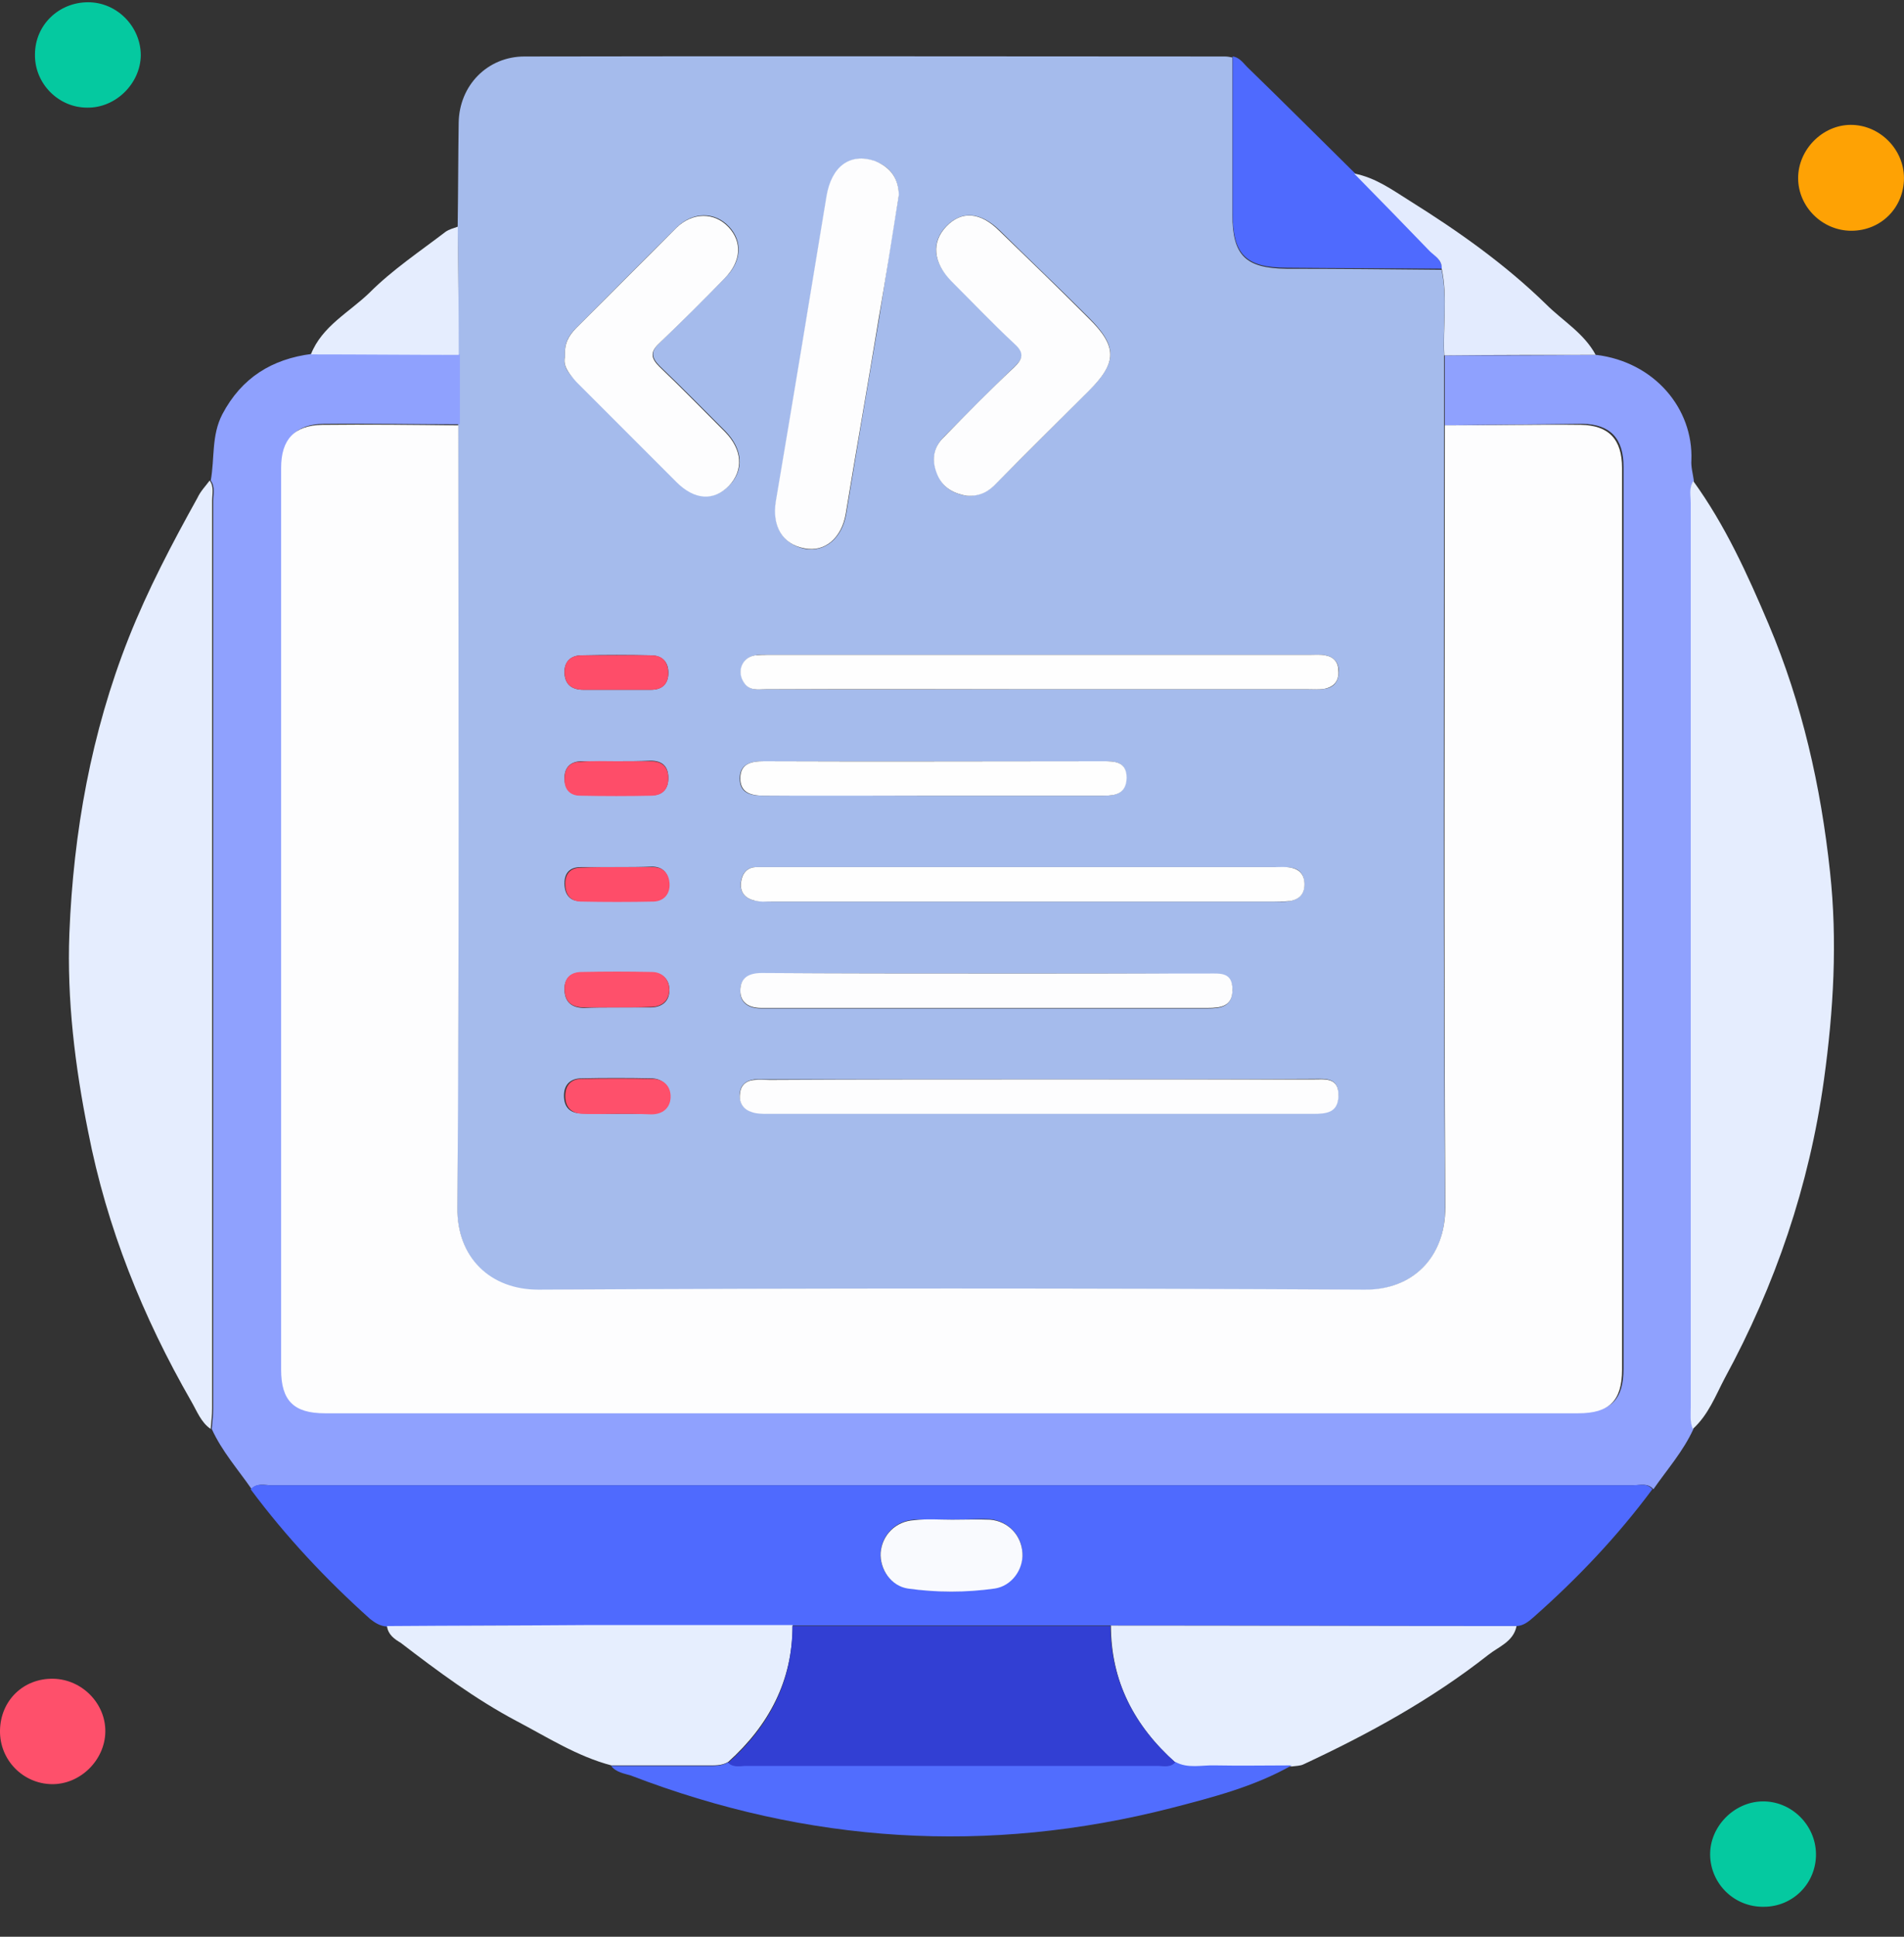 <svg width="60" height="61" viewBox="0 0 60 61" fill="none" xmlns="http://www.w3.org/2000/svg">
<rect x="0" y="0" width="60" height="61" fill="#333333" stroke="none"/>
<g clip-path="url(#clip0_4291_18884)">
<path d="M14.422 7.14C14.438 6.055 14.438 4.954 14.454 3.869C14.47 2.688 15.364 1.779 16.529 1.779C23.885 1.763 31.241 1.779 38.598 1.779C38.678 1.779 38.757 1.795 38.837 1.811C38.837 3.454 38.837 5.114 38.837 6.757C38.837 8.05 39.252 8.449 40.544 8.465C42.172 8.465 43.8 8.481 45.428 8.497C45.619 9.39 45.459 10.3 45.507 11.21C45.507 11.944 45.507 12.678 45.507 13.412C45.507 21.63 45.475 29.848 45.539 38.05C45.555 39.63 44.502 40.635 42.986 40.635C34.305 40.587 25.64 40.587 16.959 40.635C15.444 40.651 14.406 39.63 14.406 38.05C14.454 29.832 14.438 21.614 14.438 13.412C14.438 12.678 14.438 11.944 14.438 11.21C14.454 9.837 14.438 8.481 14.422 7.14ZM28.321 6.135C28.305 5.64 28.082 5.257 27.571 5.082C26.805 4.811 26.215 5.241 26.055 6.199C25.529 9.406 25.002 12.598 24.459 15.805C24.332 16.571 24.667 17.146 25.369 17.289C26.007 17.401 26.534 16.938 26.662 16.204C26.997 14.162 27.348 12.103 27.699 10.061C27.906 8.752 28.098 7.46 28.321 6.135ZM30.444 15.614C30.906 15.63 31.177 15.454 31.417 15.199C32.39 14.226 33.364 13.252 34.321 12.295C35.215 11.401 35.215 10.906 34.305 9.997C33.38 9.071 32.422 8.162 31.497 7.252C30.906 6.678 30.316 6.63 29.837 7.108C29.342 7.603 29.39 8.257 29.981 8.832C30.635 9.502 31.289 10.172 31.975 10.811C32.294 11.114 32.247 11.289 31.959 11.561C31.209 12.279 30.491 13.013 29.757 13.747C29.406 14.098 29.358 14.497 29.55 14.944C29.725 15.406 30.108 15.55 30.444 15.614ZM17.805 11.226C17.725 11.545 17.933 11.784 18.172 12.007C19.225 13.061 20.279 14.114 21.332 15.167C21.906 15.742 22.513 15.773 22.991 15.279C23.454 14.8 23.406 14.146 22.864 13.587C22.177 12.901 21.491 12.199 20.789 11.529C20.518 11.257 20.502 11.066 20.789 10.795C21.491 10.124 22.177 9.422 22.864 8.736C23.374 8.226 23.406 7.603 22.975 7.14C22.529 6.662 21.842 6.662 21.332 7.156C20.263 8.21 19.225 9.263 18.172 10.316C17.917 10.555 17.773 10.827 17.805 11.226ZM32.789 33.997C29.949 33.997 27.108 33.997 24.252 33.997C24.092 33.997 23.933 33.997 23.773 33.997C23.502 34.029 23.326 34.188 23.311 34.444C23.294 34.699 23.406 34.922 23.662 35.002C23.821 35.05 24.013 35.066 24.188 35.066C29.917 35.066 35.646 35.066 41.374 35.066C41.789 35.066 42.156 35.034 42.172 34.507C42.188 33.917 41.757 33.981 41.374 33.981C38.518 33.997 35.662 33.997 32.789 33.997ZM32.678 21.71C35.518 21.71 38.374 21.71 41.215 21.71C41.39 21.71 41.582 21.726 41.757 21.694C42.06 21.646 42.188 21.438 42.188 21.135C42.188 20.864 42.029 20.688 41.773 20.64C41.614 20.608 41.454 20.624 41.294 20.624C35.598 20.624 29.917 20.624 24.22 20.624C24.076 20.624 23.933 20.608 23.805 20.64C23.39 20.704 23.215 21.151 23.454 21.502C23.63 21.773 23.901 21.71 24.156 21.71C26.981 21.726 29.837 21.71 32.678 21.71ZM32.231 28.396C34.88 28.396 37.513 28.396 40.162 28.396C40.321 28.396 40.481 28.412 40.64 28.38C40.944 28.332 41.103 28.156 41.103 27.853C41.103 27.55 40.959 27.358 40.656 27.327C40.497 27.311 40.337 27.311 40.178 27.311C34.864 27.311 29.566 27.311 24.252 27.311C24.108 27.311 23.981 27.311 23.837 27.311C23.518 27.311 23.374 27.534 23.342 27.805C23.311 28.093 23.486 28.3 23.773 28.364C23.949 28.396 24.124 28.396 24.3 28.396C26.933 28.396 29.582 28.396 32.231 28.396ZM31.114 30.662C28.752 30.662 26.39 30.662 24.013 30.662C23.598 30.662 23.326 30.805 23.326 31.22C23.326 31.603 23.614 31.763 23.981 31.763C24.044 31.763 24.092 31.763 24.156 31.763C28.784 31.763 33.412 31.763 38.055 31.763C38.47 31.763 38.821 31.715 38.837 31.188C38.837 30.646 38.454 30.678 38.087 30.678C35.757 30.662 33.444 30.662 31.114 30.662ZM29.326 25.061C31.13 25.061 32.949 25.061 34.752 25.061C35.151 25.061 35.486 24.997 35.486 24.502C35.502 23.976 35.119 23.976 34.736 23.976C31.177 23.976 27.619 23.976 24.061 23.976C23.646 23.976 23.311 24.071 23.311 24.518C23.311 24.981 23.646 25.061 24.061 25.061C25.832 25.045 27.587 25.061 29.326 25.061ZM19.417 35.082C19.768 35.082 20.135 35.082 20.486 35.082C20.837 35.082 21.076 34.89 21.092 34.555C21.108 34.22 20.901 33.981 20.55 33.965C19.8 33.949 19.034 33.949 18.284 33.965C17.965 33.981 17.773 34.172 17.773 34.507C17.773 34.874 17.965 35.066 18.316 35.066C18.699 35.082 19.05 35.082 19.417 35.082ZM19.369 31.731C19.752 31.731 20.119 31.731 20.502 31.731C20.853 31.731 21.092 31.539 21.092 31.204C21.108 30.869 20.901 30.646 20.534 30.63C19.8 30.614 19.066 30.614 18.332 30.63C17.997 30.63 17.773 30.805 17.789 31.188C17.805 31.587 18.044 31.747 18.412 31.747C18.731 31.731 19.05 31.731 19.369 31.731ZM19.433 27.311C19.05 27.311 18.683 27.311 18.3 27.311C17.965 27.311 17.789 27.486 17.789 27.821C17.789 28.156 17.949 28.38 18.268 28.38C19.034 28.396 19.816 28.396 20.582 28.38C20.901 28.364 21.092 28.14 21.076 27.821C21.061 27.518 20.901 27.295 20.55 27.295C20.183 27.311 19.816 27.311 19.433 27.311ZM19.433 23.976C19.05 23.976 18.683 23.976 18.3 23.976C17.965 23.991 17.789 24.183 17.789 24.502C17.789 24.837 17.965 25.045 18.284 25.045C19.034 25.061 19.8 25.061 20.55 25.045C20.885 25.045 21.061 24.837 21.061 24.502C21.061 24.135 20.869 23.959 20.502 23.959C20.151 23.976 19.8 23.976 19.433 23.976ZM19.385 21.726C19.768 21.726 20.135 21.726 20.518 21.726C20.837 21.726 21.044 21.566 21.061 21.231C21.076 20.88 20.901 20.656 20.534 20.64C19.8 20.624 19.066 20.624 18.332 20.64C17.981 20.64 17.773 20.848 17.789 21.199C17.805 21.566 18.029 21.726 18.38 21.726C18.715 21.726 19.05 21.726 19.385 21.726Z" fill="#A5BBEC"/>
<path d="M45.529 13.396C45.529 12.662 45.529 11.927 45.529 11.193C47.125 11.193 48.72 11.193 50.3 11.177C52.135 11.401 53.364 12.869 53.3 14.497C53.284 14.704 53.348 14.927 53.38 15.151C53.22 15.358 53.3 15.614 53.3 15.853C53.3 25.332 53.3 34.826 53.3 44.305C53.3 44.544 53.252 44.784 53.364 45.007C53.045 45.709 52.534 46.284 52.103 46.906C51.928 46.699 51.688 46.779 51.497 46.779C37.183 46.779 22.853 46.779 8.54 46.779C8.332 46.779 8.093 46.699 7.933 46.906C7.502 46.284 6.992 45.709 6.673 45.007C6.689 44.784 6.72 44.576 6.72 44.353C6.72 34.826 6.72 25.3 6.72 15.773C6.72 15.566 6.784 15.326 6.641 15.135C6.768 14.449 6.657 13.715 7.008 13.044C7.614 11.896 8.571 11.305 9.832 11.146C11.38 11.146 12.944 11.162 14.492 11.162C14.492 11.896 14.492 12.63 14.492 13.364C13.056 13.364 11.635 13.332 10.199 13.348C9.321 13.364 8.907 13.81 8.907 14.704C8.907 24.167 8.907 33.645 8.907 43.108C8.907 44.098 9.306 44.481 10.279 44.481C23.444 44.481 36.625 44.481 49.79 44.481C50.763 44.481 51.162 44.082 51.162 43.108C51.162 33.645 51.162 24.167 51.162 14.704C51.162 13.81 50.747 13.364 49.869 13.348C48.385 13.364 46.965 13.38 45.529 13.396Z" fill="#8FA1FE"/>
<path d="M7.898 46.906C8.074 46.699 8.313 46.779 8.505 46.779C22.819 46.779 37.148 46.779 51.462 46.779C51.67 46.779 51.909 46.699 52.069 46.906C50.968 48.391 49.707 49.715 48.335 50.928C48.175 51.071 47.999 51.215 47.776 51.215C43.516 51.215 39.255 51.199 34.994 51.199C31.659 51.199 28.308 51.199 24.973 51.199C22.787 51.199 20.616 51.183 18.43 51.199C16.356 51.199 14.265 51.215 12.191 51.231C11.983 51.215 11.824 51.119 11.664 50.992C10.276 49.747 9.015 48.406 7.898 46.906ZM30 47.864C29.601 47.864 29.202 47.848 28.803 47.864C28.228 47.896 27.797 48.343 27.75 48.885C27.702 49.396 28.069 49.938 28.611 50.018C29.521 50.162 30.43 50.146 31.34 50.018C31.883 49.938 32.249 49.412 32.218 48.901C32.186 48.343 31.755 47.896 31.196 47.848C30.797 47.832 30.398 47.864 30 47.864Z" fill="#4F6AFE"/>
<path d="M6.607 15.135C6.75 15.326 6.686 15.55 6.686 15.773C6.686 25.3 6.686 34.826 6.686 44.353C6.686 44.576 6.655 44.784 6.639 45.007C6.335 44.8 6.208 44.449 6.032 44.145C4.5 41.48 3.367 38.672 2.777 35.64C2.362 33.582 2.107 31.491 2.186 29.401C2.314 26.209 2.873 23.082 4.053 20.098C4.66 18.566 5.426 17.113 6.224 15.677C6.319 15.47 6.479 15.31 6.607 15.135Z" fill="#E5EDFE"/>
<path d="M53.344 45.008C53.248 44.784 53.28 44.529 53.28 44.306C53.28 34.827 53.28 25.332 53.28 15.854C53.28 15.614 53.216 15.375 53.359 15.151C54.365 16.54 55.067 18.087 55.737 19.667C56.79 22.157 57.381 24.774 57.668 27.455C57.907 29.641 57.78 31.827 57.477 34.013C57.014 37.348 55.945 40.476 54.349 43.412C54.062 43.955 53.838 44.561 53.344 45.008Z" fill="#E5EDFE"/>
<path d="M35.008 51.199C39.269 51.199 43.529 51.215 47.79 51.215C47.694 51.71 47.215 51.869 46.896 52.125C45.109 53.529 43.13 54.614 41.072 55.572C40.976 55.619 40.832 55.619 40.721 55.635C39.923 55.635 39.109 55.651 38.311 55.635C37.88 55.619 37.449 55.747 37.05 55.524C35.742 54.359 35.008 52.955 35.008 51.199Z" fill="#E6EEFE"/>
<path d="M12.195 51.215C14.27 51.199 16.36 51.199 18.435 51.183C20.621 51.183 22.791 51.183 24.977 51.183C24.977 52.938 24.227 54.342 22.951 55.491C22.743 55.619 22.504 55.603 22.265 55.603C21.259 55.603 20.27 55.603 19.265 55.603C18.179 55.316 17.238 54.709 16.265 54.199C14.972 53.512 13.791 52.635 12.626 51.741C12.435 51.629 12.227 51.486 12.195 51.215Z" fill="#E6EEFE"/>
<path d="M19.258 55.619C20.263 55.619 21.253 55.619 22.258 55.619C22.497 55.619 22.721 55.635 22.944 55.507C23.119 55.667 23.327 55.603 23.518 55.603C27.843 55.603 32.151 55.603 36.476 55.603C36.667 55.603 36.875 55.667 37.034 55.491C37.433 55.715 37.88 55.587 38.295 55.603C39.093 55.619 39.907 55.603 40.705 55.603C39.524 56.273 38.215 56.608 36.923 56.943C31.13 58.427 25.449 58.06 19.88 55.922C19.673 55.858 19.417 55.826 19.258 55.619Z" fill="#516DFE"/>
<path d="M45.434 8.464C43.806 8.449 42.179 8.449 40.551 8.433C39.259 8.433 38.844 8.018 38.844 6.725C38.844 5.082 38.844 3.422 38.844 1.778C39.083 1.81 39.195 2.018 39.354 2.161C40.471 3.246 41.572 4.347 42.69 5.449C43.487 6.262 44.285 7.076 45.067 7.89C45.227 8.066 45.45 8.193 45.434 8.464Z" fill="#4F6AFE"/>
<path d="M45.432 8.465C45.449 8.178 45.209 8.066 45.05 7.906C44.268 7.093 43.47 6.279 42.672 5.465C43.342 5.593 43.869 5.976 44.427 6.327C45.959 7.284 47.427 8.321 48.72 9.582C49.246 10.108 49.917 10.492 50.284 11.178C48.688 11.178 47.092 11.178 45.512 11.194C45.464 10.284 45.624 9.374 45.432 8.465Z" fill="#E3EBFE"/>
<path d="M14.456 11.178C12.909 11.178 11.345 11.162 9.797 11.162C10.148 10.268 11.01 9.837 11.648 9.215C12.366 8.497 13.228 7.922 14.042 7.3C14.153 7.22 14.297 7.188 14.425 7.14C14.441 8.481 14.456 9.837 14.456 11.178Z" fill="#E5EDFE"/>
<path d="M2.745 3.39C1.836 3.39 1.086 2.624 1.102 1.715C1.102 0.789 1.852 0.071 2.777 0.071C3.687 0.071 4.437 0.837 4.437 1.747C4.421 2.64 3.639 3.406 2.745 3.39Z" fill="#05C9A0"/>
<path d="M59.999 5.608C59.999 6.534 59.281 7.268 58.34 7.268C57.43 7.268 56.664 6.518 56.664 5.608C56.664 4.715 57.43 3.933 58.324 3.933C59.233 3.933 59.999 4.699 59.999 5.608Z" fill="#FEA204"/>
<path d="M57.226 58.38C57.242 59.306 56.508 60.056 55.582 60.056C54.657 60.072 53.907 59.338 53.891 58.428C53.875 57.535 54.641 56.752 55.535 56.737C56.444 56.721 57.21 57.471 57.226 58.38Z" fill="#05C9A0"/>
<path d="M0 54.502C0.016 53.561 0.734 52.858 1.676 52.874C2.585 52.89 3.335 53.656 3.319 54.55C3.303 55.444 2.522 56.21 1.628 56.194C0.718 56.178 -0.016 55.428 0 54.502Z" fill="#FE506B"/>
<path d="M45.53 13.396C46.966 13.396 48.386 13.364 49.822 13.38C50.7 13.396 51.115 13.842 51.115 14.736C51.115 24.199 51.115 33.678 51.115 43.14C51.115 44.114 50.716 44.513 49.742 44.513C36.578 44.513 23.397 44.513 10.232 44.513C9.258 44.513 8.859 44.114 8.859 43.14C8.859 33.678 8.859 24.199 8.859 14.736C8.859 13.842 9.274 13.396 10.152 13.38C11.588 13.364 13.008 13.38 14.444 13.396C14.444 21.614 14.476 29.832 14.413 38.034C14.397 39.614 15.45 40.619 16.966 40.619C25.647 40.571 34.312 40.571 42.992 40.619C44.508 40.635 45.545 39.614 45.545 38.034C45.498 29.816 45.53 21.598 45.53 13.396Z" fill="#FDFDFE"/>
<path d="M28.326 6.135C28.119 7.46 27.911 8.752 27.688 10.045C27.353 12.087 26.986 14.146 26.651 16.188C26.523 16.938 25.996 17.401 25.358 17.273C24.656 17.146 24.321 16.571 24.448 15.789C24.991 12.582 25.518 9.39 26.044 6.183C26.204 5.226 26.794 4.811 27.56 5.066C28.087 5.273 28.31 5.64 28.326 6.135Z" fill="#FDFDFE"/>
<path d="M30.45 15.614C30.115 15.55 29.732 15.406 29.541 14.96C29.349 14.513 29.397 14.098 29.748 13.763C30.466 13.029 31.2 12.279 31.95 11.577C32.238 11.305 32.285 11.114 31.966 10.827C31.28 10.188 30.642 9.518 29.972 8.848C29.397 8.257 29.349 7.619 29.828 7.124C30.307 6.63 30.897 6.678 31.488 7.268C32.429 8.178 33.371 9.087 34.296 10.013C35.222 10.922 35.206 11.417 34.312 12.311C33.339 13.284 32.365 14.242 31.408 15.215C31.184 15.454 30.913 15.646 30.45 15.614Z" fill="#FDFDFE"/>
<path d="M17.806 11.226C17.775 10.827 17.918 10.572 18.158 10.332C19.211 9.279 20.264 8.226 21.317 7.173C21.828 6.678 22.514 6.678 22.961 7.157C23.392 7.62 23.36 8.226 22.849 8.753C22.163 9.455 21.477 10.141 20.775 10.811C20.487 11.082 20.503 11.274 20.775 11.545C21.477 12.215 22.163 12.918 22.849 13.604C23.392 14.162 23.439 14.8 22.977 15.295C22.498 15.79 21.892 15.758 21.317 15.184C20.264 14.13 19.211 13.077 18.158 12.024C17.934 11.769 17.727 11.529 17.806 11.226Z" fill="#FDFDFE"/>
<path d="M32.796 33.997C35.652 33.997 38.525 33.997 41.381 33.997C41.748 33.997 42.195 33.917 42.179 34.523C42.163 35.05 41.796 35.082 41.381 35.082C35.652 35.082 29.924 35.082 24.195 35.082C24.019 35.082 23.828 35.082 23.668 35.018C23.413 34.938 23.285 34.715 23.317 34.46C23.333 34.188 23.509 34.029 23.78 34.013C23.94 33.997 24.099 34.013 24.259 34.013C27.115 33.997 29.956 33.997 32.796 33.997Z" fill="#FDFDFE"/>
<path d="M32.684 21.709C29.843 21.709 26.987 21.709 24.146 21.709C23.891 21.709 23.62 21.773 23.444 21.502C23.205 21.151 23.38 20.704 23.795 20.64C23.939 20.624 24.067 20.624 24.21 20.624C29.907 20.624 35.588 20.624 41.285 20.624C41.444 20.624 41.604 20.608 41.763 20.64C42.035 20.688 42.178 20.863 42.178 21.135C42.194 21.438 42.05 21.629 41.747 21.693C41.572 21.725 41.396 21.709 41.205 21.709C38.364 21.709 35.524 21.709 32.684 21.709Z" fill="#FEFEFE"/>
<path d="M32.236 28.396C29.587 28.396 26.954 28.396 24.305 28.396C24.129 28.396 23.938 28.412 23.778 28.364C23.491 28.3 23.316 28.108 23.348 27.805C23.379 27.534 23.523 27.311 23.842 27.311C23.986 27.311 24.113 27.311 24.257 27.311C29.571 27.311 34.869 27.311 40.183 27.311C40.342 27.311 40.502 27.295 40.661 27.327C40.965 27.375 41.108 27.566 41.108 27.853C41.108 28.156 40.949 28.332 40.645 28.38C40.486 28.396 40.326 28.396 40.167 28.396C37.518 28.396 34.869 28.396 32.236 28.396Z" fill="#FEFEFE"/>
<path d="M31.115 30.662C33.445 30.662 35.759 30.662 38.089 30.662C38.456 30.662 38.839 30.614 38.839 31.172C38.839 31.699 38.472 31.747 38.057 31.747C33.429 31.747 28.802 31.747 24.158 31.747C24.094 31.747 24.046 31.747 23.982 31.747C23.615 31.747 23.328 31.587 23.328 31.204C23.328 30.789 23.599 30.645 24.014 30.645C26.376 30.662 28.754 30.662 31.115 30.662Z" fill="#FDFDFE"/>
<path d="M29.328 25.061C27.573 25.061 25.833 25.061 24.078 25.061C23.663 25.061 23.328 24.965 23.328 24.518C23.328 24.055 23.663 23.976 24.078 23.976C27.637 23.991 31.195 23.976 34.754 23.976C35.121 23.976 35.504 23.976 35.504 24.502C35.488 24.997 35.169 25.061 34.77 25.061C32.95 25.061 31.147 25.061 29.328 25.061Z" fill="#FEFEFE"/>
<path d="M19.424 35.082C19.073 35.082 18.706 35.098 18.355 35.082C18.004 35.066 17.812 34.874 17.812 34.523C17.812 34.172 18.004 33.981 18.323 33.981C19.073 33.965 19.839 33.965 20.589 33.981C20.94 33.997 21.148 34.236 21.132 34.571C21.116 34.906 20.876 35.098 20.525 35.098C20.126 35.082 19.775 35.082 19.424 35.082Z" fill="#FE506B"/>
<path d="M19.37 31.731C19.05 31.731 18.731 31.731 18.412 31.731C18.045 31.731 17.806 31.587 17.79 31.172C17.774 30.789 17.997 30.613 18.332 30.613C19.067 30.598 19.8 30.598 20.535 30.613C20.886 30.613 21.093 30.853 21.093 31.188C21.077 31.523 20.854 31.715 20.503 31.715C20.12 31.731 19.753 31.731 19.37 31.731Z" fill="#FE506B"/>
<path d="M19.44 27.311C19.823 27.311 20.19 27.311 20.573 27.311C20.924 27.311 21.084 27.534 21.1 27.837C21.116 28.156 20.924 28.38 20.605 28.396C19.839 28.412 19.057 28.412 18.291 28.396C17.956 28.38 17.812 28.156 17.812 27.837C17.812 27.502 17.988 27.327 18.323 27.327C18.69 27.311 19.073 27.311 19.44 27.311Z" fill="#FE4D69"/>
<path d="M19.434 23.976C19.785 23.976 20.152 23.976 20.503 23.976C20.87 23.976 21.061 24.151 21.061 24.518C21.061 24.853 20.886 25.045 20.551 25.061C19.801 25.077 19.035 25.077 18.285 25.061C17.95 25.061 17.774 24.853 17.79 24.518C17.79 24.183 17.966 23.991 18.301 23.991C18.684 23.96 19.067 23.976 19.434 23.976Z" fill="#FE4D69"/>
<path d="M19.386 21.726C19.051 21.726 18.715 21.726 18.38 21.726C18.029 21.726 17.806 21.566 17.79 21.199C17.774 20.832 17.981 20.641 18.332 20.641C19.067 20.641 19.801 20.625 20.535 20.641C20.902 20.641 21.061 20.864 21.061 21.231C21.045 21.582 20.838 21.726 20.519 21.726C20.136 21.726 19.769 21.726 19.386 21.726Z" fill="#FE4D69"/>
<path d="M37.036 55.508C36.876 55.683 36.669 55.619 36.477 55.619C32.153 55.619 27.844 55.619 23.52 55.619C23.328 55.619 23.121 55.683 22.945 55.523C24.238 54.374 24.972 52.97 24.972 51.215C28.307 51.215 31.658 51.215 34.993 51.215C35.009 52.954 35.743 54.358 37.036 55.508Z" fill="#323FD3"/>
<path d="M30.002 47.864C30.401 47.864 30.8 47.848 31.199 47.864C31.773 47.912 32.188 48.358 32.22 48.917C32.252 49.428 31.885 49.954 31.342 50.034C30.433 50.162 29.523 50.162 28.614 50.034C28.071 49.954 27.72 49.412 27.752 48.901C27.8 48.343 28.231 47.912 28.805 47.88C29.204 47.832 29.603 47.864 30.002 47.864Z" fill="#F9FAFE"/>
</g>
<defs>
<clipPath id="clip0_4291_18884">
<rect width="60" height="60" fill="white" transform="translate(0 0.071)"/>
</clipPath>
</defs>
</svg>
